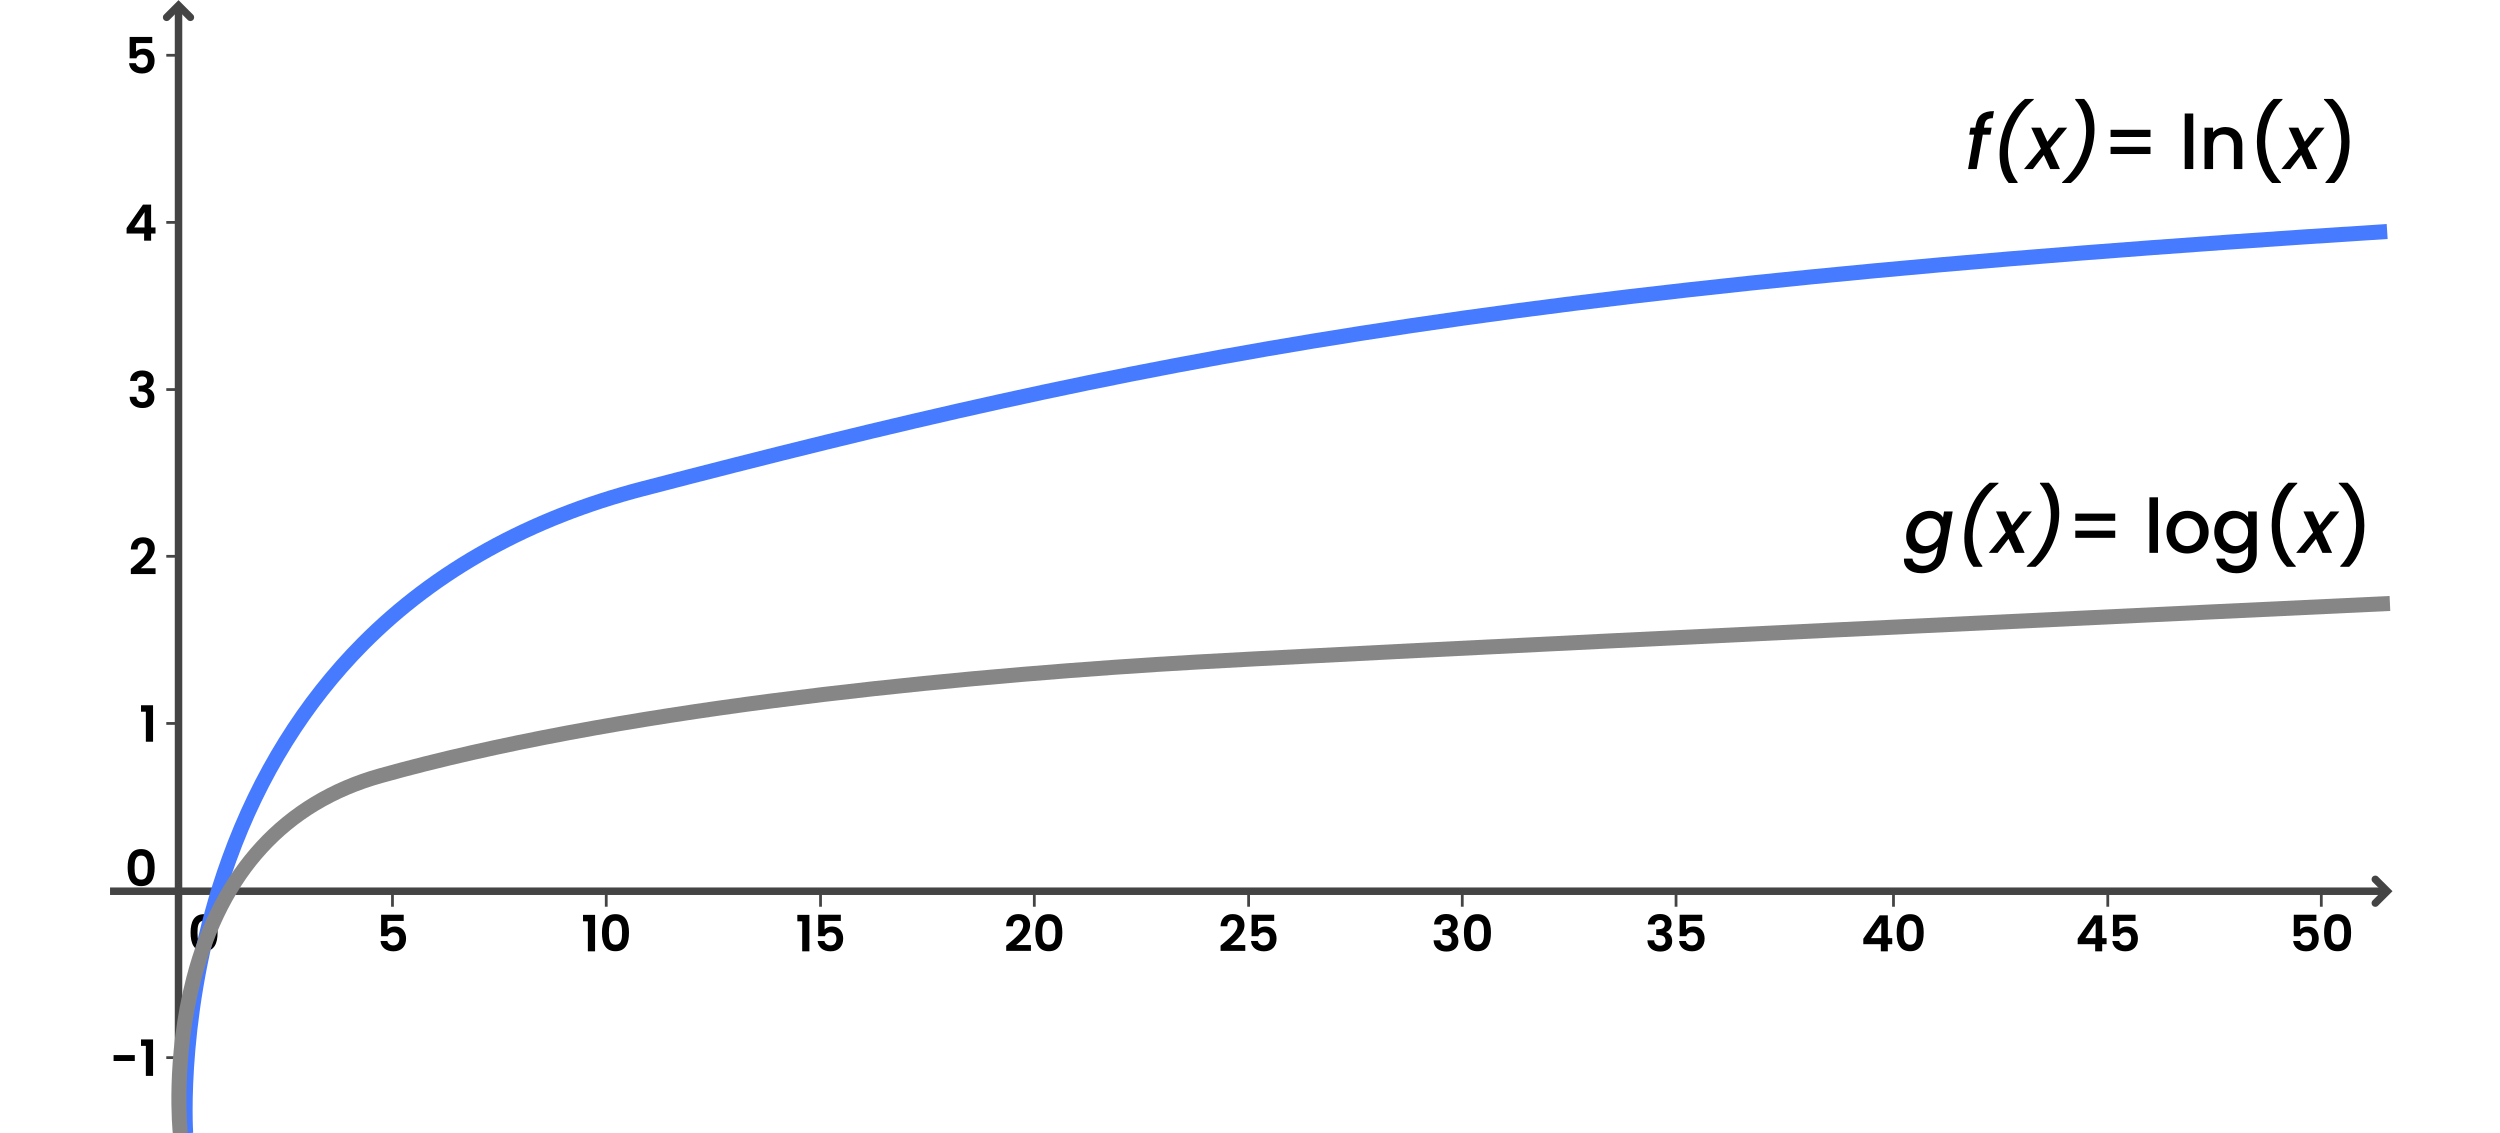 <?xml version="1.0" encoding="utf-8"?>
<!-- Generator: Adobe Illustrator 25.4.1, SVG Export Plug-In . SVG Version: 6.00 Build 0)  -->
<svg version="1.1" id="Layer_1" xmlns="http://www.w3.org/2000/svg" xmlns:xlink="http://www.w3.org/1999/xlink" x="0px" y="0px"
	 viewBox="0 0 999.47 453.07" style="enable-background:new 0 0 999.47 453.07;" xml:space="preserve">
<style type="text/css">
	.st0{fill:#444444;}
	.st1{fill:#467AFF;}
	.st2{fill:#868686;}
</style>
<g>
	<g>
		<g>
			<path class="st0" d="M76.12,8.43c-0.38,0-0.77-0.15-1.06-0.44l-3.69-3.69l-3.69,3.69c-0.59,0.59-1.54,0.59-2.12,0
				c-0.59-0.59-0.59-1.54,0-2.12l5.81-5.81l5.81,5.81c0.59,0.59,0.59,1.54,0,2.12C76.89,8.29,76.51,8.43,76.12,8.43z"/>
		</g>
		<g>
			<rect x="69.87" y="3.27" class="st0" width="3" height="449.8"/>
		</g>
	</g>
	<g>
		<rect x="66.48" y="21.54" class="st0" width="4.89" height="1.11"/>
	</g>
	<g>
		<path d="M60.87,14.77v2.46h-6.48v3.42c0.54-0.66,1.64-1.18,2.86-1.18c3.4,0,4.56,2.56,4.56,4.82c0,2.98-1.72,5.1-5.04,5.1
			c-3.14,0-4.94-1.74-5.18-4.12h2.72c0.24,1.02,1.06,1.76,2.42,1.76c1.64,0,2.38-1.16,2.38-2.7c0-1.64-0.82-2.54-2.4-2.54
			c-1.16,0-1.9,0.64-2.2,1.54h-2.68v-8.56H60.87z"/>
	</g>
	<g>
		<rect x="66.48" y="88.36" class="st0" width="4.89" height="1.11"/>
	</g>
	<g>
		<path d="M57.61,93.37h-7v-2.2l6.54-9.36h3.26v9.12h1.76v2.44h-1.76v2.84h-2.8V93.37z M57.79,90.93v-6.12l-4.1,6.12H57.79z"/>
	</g>
	<g>
		<rect x="66.48" y="155.18" class="st0" width="4.89" height="1.11"/>
	</g>
	<g>
		<path d="M56.87,148.11c3,0,4.6,1.7,4.6,3.86c0,1.82-1.14,2.94-2.2,3.3v0.08c1.48,0.46,2.46,1.66,2.46,3.64
			c0,2.38-1.68,4.14-4.74,4.14c-2.88,0-5.06-1.44-5.18-4.5h2.72c0.06,1.26,0.9,2.16,2.4,2.16c1.4,0,2.12-0.88,2.12-2.04
			c0-1.64-1.04-2.24-3.12-2.24h-0.58v-2.3h0.58c1.64,0,2.84-0.46,2.84-1.9c0-1.14-0.7-1.82-1.98-1.82c-1.36,0-1.94,0.88-2.04,1.8
			h-2.74C52.15,149.6,54.07,148.11,56.87,148.11z"/>
	</g>
	<g>
		<rect x="66.48" y="221.85" class="st0" width="4.89" height="1.11"/>
	</g>
	<g>
		<path d="M52.31,227.42c3.3-2.8,6.76-5.38,6.76-8.06c0-1.3-0.58-2.18-1.96-2.18c-1.34,0-2.08,0.96-2.1,2.5h-2.72
			c0.1-3.34,2.24-4.88,4.86-4.88c3.14,0,4.72,1.86,4.72,4.4c0,3.38-3.26,6.02-5.58,7.98h5.9v2.32h-9.88V227.42z"/>
	</g>
	<g>
		<rect x="66.48" y="288.67" class="st0" width="4.89" height="1.11"/>
	</g>
	<g>
		<path d="M58.31,284.53h-1.94v-2.58h4.82v14.58h-2.88V284.53z"/>
	</g>
	<g>
		<path d="M56.43,339.45c4.12,0,5.4,3.16,5.4,7.38c0,4.26-1.28,7.44-5.4,7.44c-4.12,0-5.4-3.18-5.4-7.44
			C51.03,342.61,52.31,339.45,56.43,339.45z M56.43,342.05c-2.36,0-2.64,2.28-2.64,4.78c0,2.6,0.28,4.84,2.64,4.84
			c2.36,0,2.64-2.24,2.64-4.84C59.07,344.33,58.79,342.05,56.43,342.05z"/>
	</g>
	<g>
		<rect x="66.48" y="422.27" class="st0" width="4.89" height="1.11"/>
	</g>
	<g>
		<path d="M45.41,421.81h8.48v2.36h-8.48V421.81z"/>
		<path d="M58.31,418.13h-1.94v-2.58h4.82v14.58h-2.88V418.13z"/>
	</g>
	<g>
		<path d="M789.24,53.84h-1.95l0.48-2.79h1.95l0.21-1.17c0.69-3.81,2.91-5.46,7.23-5.46l-0.48,2.85c-2.1,0-2.97,0.72-3.3,2.61
			l-0.21,1.17h3.06l-0.48,2.79h-3.06l-2.43,13.74h-3.45L789.24,53.84z"/>
		<path d="M803.04,73.16c-2.43-2.82-3.63-6.9-3.63-11.46c0-8.37,3.78-17.25,10.14-22.14h3.54l-0.06,0.33
			c-6.24,4.95-10.26,13.14-10.26,21.09c0,4.41,1.26,8.58,3.87,11.85l-0.06,0.33H803.04z"/>
		<path d="M817.08,61.97l-4.35,5.61h-3.57l6.78-8.13l-3.87-8.4h3.87l2.58,5.61l4.35-5.61h3.57l-6.75,8.13l3.84,8.4h-3.87
			L817.08,61.97z"/>
		<path d="M827.91,73.16h-3.54l0.06-0.33c5.94-5.16,9.57-12.93,9.57-20.52c0-4.56-1.32-9.06-4.38-12.42l0.06-0.33h3.54
			c2.85,3,4.14,7.38,4.14,12.12C837.36,59.69,833.73,68.36,827.91,73.16z"/>
		<path d="M843.78,51.89h15.96v2.88h-15.96V51.89z M843.78,58.7h15.96v2.88h-15.96V58.7z"/>
		<path d="M873.42,45.38h3.42v22.2h-3.42V45.38z"/>
		<path d="M893.07,58.34c0-3.03-1.65-4.59-4.14-4.59c-2.52,0-4.17,1.56-4.17,4.59v9.24h-3.42V51.05h3.42v1.89
			c1.11-1.35,2.94-2.16,4.92-2.16c3.87,0,6.78,2.43,6.78,7.05v9.75h-3.39V58.34z"/>
		<path d="M908.37,73.16c-3.96-3.81-6.09-9.96-6.09-16.5c0-6.54,2.13-13.05,6.69-17.1h3.54v0.33c-4.8,4.41-6.93,10.83-6.93,16.77
			c0,5.94,2.13,11.85,6.33,16.17v0.33H908.37z"/>
		<path d="M919.98,61.97l-4.35,5.61h-3.57l6.78-8.13l-3.87-8.4h3.87l2.58,5.61l4.35-5.61h3.57l-6.75,8.13l3.84,8.4h-3.87
			L919.98,61.97z"/>
		<path d="M929.7,73.16v-0.33c4.2-4.32,6.33-10.23,6.33-16.17c0-5.94-2.13-12.36-6.93-16.77v-0.33h3.54
			c4.56,4.05,6.69,10.56,6.69,17.1c0,6.54-2.13,12.69-6.09,16.5H929.7z"/>
	</g>
	<g>
		<path d="M771.54,204.22c2.7,0,4.5,1.26,5.25,2.67l0.42-2.4h3.45l-2.94,16.8c-0.81,4.5-4.32,7.89-9.48,7.89
			c-4.41,0-7.29-2.19-7.05-5.85h3.39c0.21,1.71,1.83,2.88,4.2,2.88c2.64,0,4.89-1.62,5.49-4.92l0.48-2.76
			c-1.29,1.41-3.51,2.76-6.21,2.76c-4.35,0-7.2-3.51-6.3-8.61C763.14,207.58,767.19,204.22,771.54,204.22z M771.75,207.19
			c-2.55,0-5.37,1.92-6,5.49s1.47,5.64,4.02,5.64c2.58,0,5.37-2.01,6-5.58C776.4,209.2,774.33,207.19,771.75,207.19z"/>
		<path d="M788.94,226.6c-2.43-2.82-3.63-6.9-3.63-11.46c0-8.37,3.78-17.25,10.14-22.14h3.54l-0.06,0.33
			c-6.24,4.95-10.26,13.14-10.26,21.09c0,4.41,1.26,8.58,3.87,11.85l-0.06,0.33H788.94z"/>
		<path d="M802.98,215.41l-4.35,5.61h-3.57l6.78-8.13l-3.87-8.4h3.87l2.58,5.61l4.35-5.61h3.57l-6.75,8.13l3.84,8.4h-3.87
			L802.98,215.41z"/>
		<path d="M813.81,226.6h-3.54l0.06-0.33c5.94-5.16,9.57-12.93,9.57-20.52c0-4.56-1.32-9.06-4.38-12.42l0.06-0.33h3.54
			c2.85,3,4.14,7.38,4.14,12.12C823.26,213.13,819.63,221.8,813.81,226.6z"/>
		<path d="M829.68,205.33h15.96v2.88h-15.96V205.33z M829.68,212.14h15.96v2.88h-15.96V212.14z"/>
		<path d="M859.32,198.82h3.42v22.2h-3.42V198.82z"/>
		<path d="M874.41,221.29c-4.71,0-8.28-3.36-8.28-8.55c0-5.19,3.72-8.52,8.43-8.52c4.71,0,8.43,3.33,8.43,8.52
			C882.99,217.93,879.15,221.29,874.41,221.29z M874.41,218.32c2.55,0,5.07-1.83,5.07-5.58c0-3.75-2.43-5.55-4.98-5.55
			c-2.58,0-4.89,1.8-4.89,5.55C869.61,216.49,871.83,218.32,874.41,218.32z"/>
		<path d="M893.04,204.22c2.7,0,4.71,1.26,5.73,2.67v-2.4h3.45v16.8c0,4.5-2.91,7.89-8.07,7.89c-4.41,0-7.68-2.19-8.1-5.85h3.39
			c0.51,1.71,2.34,2.88,4.71,2.88c2.64,0,4.62-1.62,4.62-4.92v-2.76c-1.05,1.41-3.03,2.76-5.73,2.76c-4.35,0-7.8-3.51-7.8-8.61
			C885.24,207.58,888.69,204.22,893.04,204.22z M893.76,207.19c-2.55,0-5.01,1.92-5.01,5.49s2.46,5.64,5.01,5.64
			c2.58,0,5.01-2.01,5.01-5.58C898.77,209.2,896.34,207.19,893.76,207.19z"/>
		<path d="M914.28,226.6c-3.96-3.81-6.09-9.96-6.09-16.5c0-6.54,2.13-13.05,6.69-17.1h3.54v0.33c-4.8,4.41-6.93,10.83-6.93,16.77
			c0,5.94,2.13,11.85,6.33,16.17v0.33H914.28z"/>
		<path d="M925.89,215.41l-4.35,5.61h-3.57l6.78-8.13l-3.87-8.4h3.87l2.58,5.61l4.35-5.61h3.57l-6.75,8.13l3.84,8.4h-3.87
			L925.89,215.41z"/>
		<path d="M935.61,226.6v-0.33c4.2-4.32,6.33-10.23,6.33-16.17c0-5.94-2.13-12.36-6.93-16.77V193h3.54
			c4.56,4.05,6.69,10.56,6.69,17.1c0,6.54-2.13,12.69-6.09,16.5H935.61z"/>
	</g>
	<g>
		<path class="st0" d="M949.62,362.55c-0.38,0-0.77-0.15-1.06-0.44c-0.59-0.59-0.59-1.54,0-2.12l3.69-3.69l-3.69-3.69
			c-0.59-0.59-0.59-1.54,0-2.12c0.59-0.59,1.54-0.59,2.12,0l5.81,5.81l-5.81,5.81C950.39,362.4,950.01,362.55,949.62,362.55z"/>
	</g>
	<g>
		<rect x="43.99" y="354.8" class="st0" width="909.3" height="3"/>
	</g>
	<g>
		<path d="M926.06,365.71v2.46h-6.48v3.42c0.54-0.66,1.64-1.18,2.86-1.18c3.4,0,4.56,2.56,4.56,4.82c0,2.98-1.72,5.1-5.04,5.1
			c-3.14,0-4.94-1.74-5.18-4.12h2.72c0.24,1.02,1.06,1.76,2.42,1.76c1.64,0,2.38-1.16,2.38-2.7c0-1.64-0.82-2.54-2.4-2.54
			c-1.16,0-1.9,0.64-2.2,1.54h-2.68v-8.56H926.06z"/>
		<path d="M934.54,365.47c4.12,0,5.4,3.16,5.4,7.38c0,4.26-1.28,7.44-5.4,7.44c-4.12,0-5.4-3.18-5.4-7.44
			C929.14,368.63,930.42,365.47,934.54,365.47z M934.54,368.07c-2.36,0-2.64,2.28-2.64,4.78c0,2.6,0.28,4.84,2.64,4.84
			s2.64-2.24,2.64-4.84C937.18,370.35,936.9,368.07,934.54,368.07z"/>
	</g>
	<g>
		
			<rect x="925.59" y="359.5" transform="matrix(6.123234e-17 -1 1 6.123234e-17 567.977 1288.092)" class="st0" width="4.89" height="1.11"/>
	</g>
	<g>
		<path d="M837.63,377.49h-7v-2.2l6.54-9.36h3.26v9.12h1.76v2.44h-1.76v2.84h-2.8V377.49z M837.81,375.05v-6.12l-4.1,6.12H837.81z"
			/>
		<path d="M853.77,365.71v2.46h-6.48v3.42c0.54-0.66,1.64-1.18,2.86-1.18c3.4,0,4.56,2.56,4.56,4.82c0,2.98-1.72,5.1-5.04,5.1
			c-3.14,0-4.94-1.74-5.18-4.12h2.72c0.24,1.02,1.06,1.76,2.42,1.76c1.64,0,2.38-1.16,2.38-2.7c0-1.64-0.82-2.54-2.4-2.54
			c-1.16,0-1.9,0.64-2.2,1.54h-2.68v-8.56H853.77z"/>
	</g>
	<g>
		
			<rect x="840.23" y="359.5" transform="matrix(6.123234e-17 -1 1 6.123234e-17 482.612 1202.727)" class="st0" width="4.89" height="1.11"/>
	</g>
	<g>
		<path d="M751.93,377.49h-7v-2.2l6.54-9.36h3.26v9.12h1.76v2.44h-1.76v2.84h-2.8V377.49z M752.11,375.05v-6.12l-4.1,6.12H752.11z"
			/>
		<path d="M763.67,365.47c4.12,0,5.4,3.16,5.4,7.38c0,4.26-1.28,7.44-5.4,7.44s-5.4-3.18-5.4-7.44
			C758.27,368.63,759.55,365.47,763.67,365.47z M763.67,368.07c-2.36,0-2.64,2.28-2.64,4.78c0,2.6,0.28,4.84,2.64,4.84
			s2.64-2.24,2.64-4.84C766.31,370.35,766.03,368.07,763.67,368.07z"/>
	</g>
	<g>
		
			<rect x="754.55" y="359.5" transform="matrix(6.123234e-17 -1 1 6.123234e-17 396.939 1117.054)" class="st0" width="4.89" height="1.11"/>
	</g>
	<g>
		<path d="M663.66,365.41c3,0,4.6,1.7,4.6,3.86c0,1.82-1.14,2.94-2.2,3.3v0.08c1.48,0.46,2.46,1.66,2.46,3.64
			c0,2.38-1.68,4.14-4.74,4.14c-2.88,0-5.06-1.44-5.18-4.5h2.72c0.06,1.26,0.9,2.16,2.4,2.16c1.4,0,2.12-0.88,2.12-2.04
			c0-1.64-1.04-2.24-3.12-2.24h-0.58v-2.3h0.58c1.64,0,2.84-0.46,2.84-1.9c0-1.14-0.7-1.82-1.98-1.82c-1.36,0-1.94,0.88-2.04,1.8
			h-2.74C658.94,366.89,660.86,365.41,663.66,365.41z"/>
		<path d="M680.54,365.71v2.46h-6.48v3.42c0.54-0.66,1.64-1.18,2.86-1.18c3.4,0,4.56,2.56,4.56,4.82c0,2.98-1.72,5.1-5.04,5.1
			c-3.14,0-4.94-1.74-5.18-4.12h2.72c0.24,1.02,1.06,1.76,2.42,1.76c1.64,0,2.38-1.16,2.38-2.7c0-1.64-0.82-2.54-2.4-2.54
			c-1.16,0-1.9,0.64-2.2,1.54h-2.68v-8.56H680.54z"/>
	</g>
	<g>
		
			<rect x="667.62" y="359.5" transform="matrix(6.123234e-17 -1 1 6.123234e-17 310.006 1030.121)" class="st0" width="4.89" height="1.11"/>
	</g>
	<g>
		<path d="M578.18,365.41c3,0,4.6,1.7,4.6,3.86c0,1.82-1.14,2.94-2.2,3.3v0.08c1.48,0.46,2.46,1.66,2.46,3.64
			c0,2.38-1.68,4.14-4.74,4.14c-2.88,0-5.06-1.44-5.18-4.5h2.72c0.06,1.26,0.9,2.16,2.4,2.16c1.4,0,2.12-0.88,2.12-2.04
			c0-1.64-1.04-2.24-3.12-2.24h-0.58v-2.3h0.58c1.64,0,2.84-0.46,2.84-1.9c0-1.14-0.7-1.82-1.98-1.82c-1.36,0-1.94,0.88-2.04,1.8
			h-2.74C573.46,366.89,575.38,365.41,578.18,365.41z"/>
		<path d="M590.66,365.47c4.12,0,5.4,3.16,5.4,7.38c0,4.26-1.28,7.44-5.4,7.44c-4.12,0-5.4-3.18-5.4-7.44
			C585.26,368.63,586.54,365.47,590.66,365.47z M590.66,368.07c-2.36,0-2.64,2.28-2.64,4.78c0,2.6,0.28,4.84,2.64,4.84
			s2.64-2.24,2.64-4.84C593.3,370.35,593.02,368.07,590.66,368.07z"/>
	</g>
	<g>
		
			<rect x="582.16" y="359.5" transform="matrix(6.123234e-17 -1 1 6.123234e-17 224.543 944.658)" class="st0" width="4.89" height="1.11"/>
	</g>
	<g>
		<path d="M487.97,378.06c3.3-2.8,6.76-5.38,6.76-8.06c0-1.3-0.58-2.18-1.96-2.18c-1.34,0-2.08,0.96-2.1,2.5h-2.72
			c0.1-3.34,2.24-4.88,4.86-4.88c3.14,0,4.72,1.86,4.72,4.4c0,3.38-3.26,6.02-5.58,7.98h5.9v2.32h-9.88V378.06z"/>
		<path d="M509.41,365.71v2.46h-6.48v3.42c0.54-0.66,1.64-1.18,2.86-1.18c3.4,0,4.56,2.56,4.56,4.82c0,2.98-1.72,5.1-5.04,5.1
			c-3.14,0-4.94-1.74-5.18-4.12h2.72c0.24,1.02,1.06,1.76,2.42,1.76c1.64,0,2.38-1.16,2.38-2.7c0-1.64-0.82-2.54-2.4-2.54
			c-1.16,0-1.9,0.64-2.2,1.54h-2.68v-8.56H509.41z"/>
	</g>
	<g>
		
			<rect x="496.74" y="359.5" transform="matrix(6.123234e-17 -1 1 6.123234e-17 139.123 859.237)" class="st0" width="4.89" height="1.11"/>
	</g>
	<g>
		<path d="M402.27,378.06c3.3-2.8,6.76-5.38,6.76-8.06c0-1.3-0.58-2.18-1.96-2.18c-1.34,0-2.08,0.96-2.1,2.5h-2.72
			c0.1-3.34,2.24-4.88,4.86-4.88c3.14,0,4.72,1.86,4.72,4.4c0,3.38-3.26,6.02-5.58,7.98h5.9v2.32h-9.88V378.06z"/>
		<path d="M419.31,365.47c4.12,0,5.4,3.16,5.4,7.38c0,4.26-1.28,7.44-5.4,7.44s-5.4-3.18-5.4-7.44
			C413.91,368.63,415.19,365.47,419.31,365.47z M419.31,368.07c-2.36,0-2.64,2.28-2.64,4.78c0,2.6,0.28,4.84,2.64,4.84
			s2.64-2.24,2.64-4.84C421.96,370.35,421.67,368.07,419.31,368.07z"/>
	</g>
	<g>
		
			<rect x="411.06" y="359.5" transform="matrix(6.123234e-17 -1 1 6.123234e-17 53.45 773.564)" class="st0" width="4.89" height="1.11"/>
	</g>
	<g>
		<path d="M320.71,368.33h-1.94v-2.58h4.82v14.58h-2.88V368.33z"/>
		<path d="M336.15,365.71v2.46h-6.48v3.42c0.54-0.66,1.64-1.18,2.86-1.18c3.4,0,4.56,2.56,4.56,4.82c0,2.98-1.72,5.1-5.04,5.1
			c-3.14,0-4.94-1.74-5.18-4.12h2.72c0.24,1.02,1.06,1.76,2.42,1.76c1.64,0,2.38-1.16,2.38-2.7c0-1.64-0.82-2.54-2.4-2.54
			c-1.16,0-1.9,0.64-2.2,1.54h-2.68v-8.56H336.15z"/>
	</g>
	<g>
		
			<rect x="325.6" y="359.5" transform="matrix(6.123234e-17 -1 1 6.123234e-17 -32.014 688.101)" class="st0" width="4.89" height="1.11"/>
	</g>
	<g>
		<path d="M235.02,368.33h-1.94v-2.58h4.82v14.58h-2.88V368.33z"/>
		<path d="M246.06,365.47c4.12,0,5.4,3.16,5.4,7.38c0,4.26-1.28,7.44-5.4,7.44c-4.12,0-5.4-3.18-5.4-7.44
			C240.66,368.63,241.94,365.47,246.06,365.47z M246.06,368.07c-2.36,0-2.64,2.28-2.64,4.78c0,2.6,0.28,4.84,2.64,4.84
			s2.64-2.24,2.64-4.84C248.7,370.35,248.42,368.07,246.06,368.07z"/>
	</g>
	<g>
		
			<rect x="239.93" y="359.5" transform="matrix(6.123234e-17 -1 1 6.123234e-17 -117.687 602.428)" class="st0" width="4.89" height="1.11"/>
	</g>
	<g>
		<path d="M161.4,365.71v2.46h-6.48v3.42c0.54-0.66,1.64-1.18,2.86-1.18c3.4,0,4.56,2.56,4.56,4.82c0,2.98-1.72,5.1-5.04,5.1
			c-3.14,0-4.94-1.74-5.18-4.12h2.72c0.24,1.02,1.06,1.76,2.42,1.76c1.64,0,2.38-1.16,2.38-2.7c0-1.64-0.82-2.54-2.4-2.54
			c-1.16,0-1.9,0.64-2.2,1.54h-2.68v-8.56H161.4z"/>
	</g>
	<g>
		
			<rect x="154.46" y="359.5" transform="matrix(6.123234e-17 -1 1 6.123234e-17 -203.15 516.965)" class="st0" width="4.89" height="1.11"/>
	</g>
	<g>
		<path d="M81.59,365.47c4.12,0,5.4,3.16,5.4,7.38c0,4.26-1.28,7.44-5.4,7.44c-4.12,0-5.4-3.18-5.4-7.44
			C76.19,368.63,77.47,365.47,81.59,365.47z M81.59,368.07c-2.36,0-2.64,2.28-2.64,4.78c0,2.6,0.28,4.84,2.64,4.84
			s2.64-2.24,2.64-4.84C84.23,370.35,83.95,368.07,81.59,368.07z"/>
	</g>
	<g>
		<path class="st1" d="M71.26,453.29c-0.04-0.52-3.47-52.86,17.5-110.78c12.34-34.08,30.59-63.44,54.23-87.25
			c29.55-29.77,67.63-50.88,113.16-62.75c101.54-26.46,185-46.09,287.24-62.16c108.65-17.08,235.34-29.65,410.78-40.79l0.38,5.99
			c-175.25,11.12-301.77,23.68-410.23,40.73c-101.99,16.03-185.3,35.62-286.66,62.04c-44.44,11.58-81.56,32.13-110.33,61.08
			c-23.02,23.16-40.81,51.75-52.87,84.96c-20.6,56.75-17.27,108-17.23,108.52L71.26,453.29z"/>
	</g>
	<g>
		<path class="st2" d="M69.1,453.39c-0.13-1.22-3.05-30.18,5.44-62.83c11.35-43.61,37.89-72.42,76.76-83.32
			c94.02-26.35,220.8-38.78,310.6-44.58c66.51-4.29,489.17-24.2,493.43-24.4l0.28,5.99c-4.26,0.2-426.87,20.11-493.33,24.4
			c-89.52,5.77-215.85,18.16-309.37,44.37c-37.17,10.42-61.57,36.96-72.53,78.89c-8.26,31.62-5.36,60.57-5.33,60.86L69.1,453.39z"/>
	</g>
</g>
</svg>
